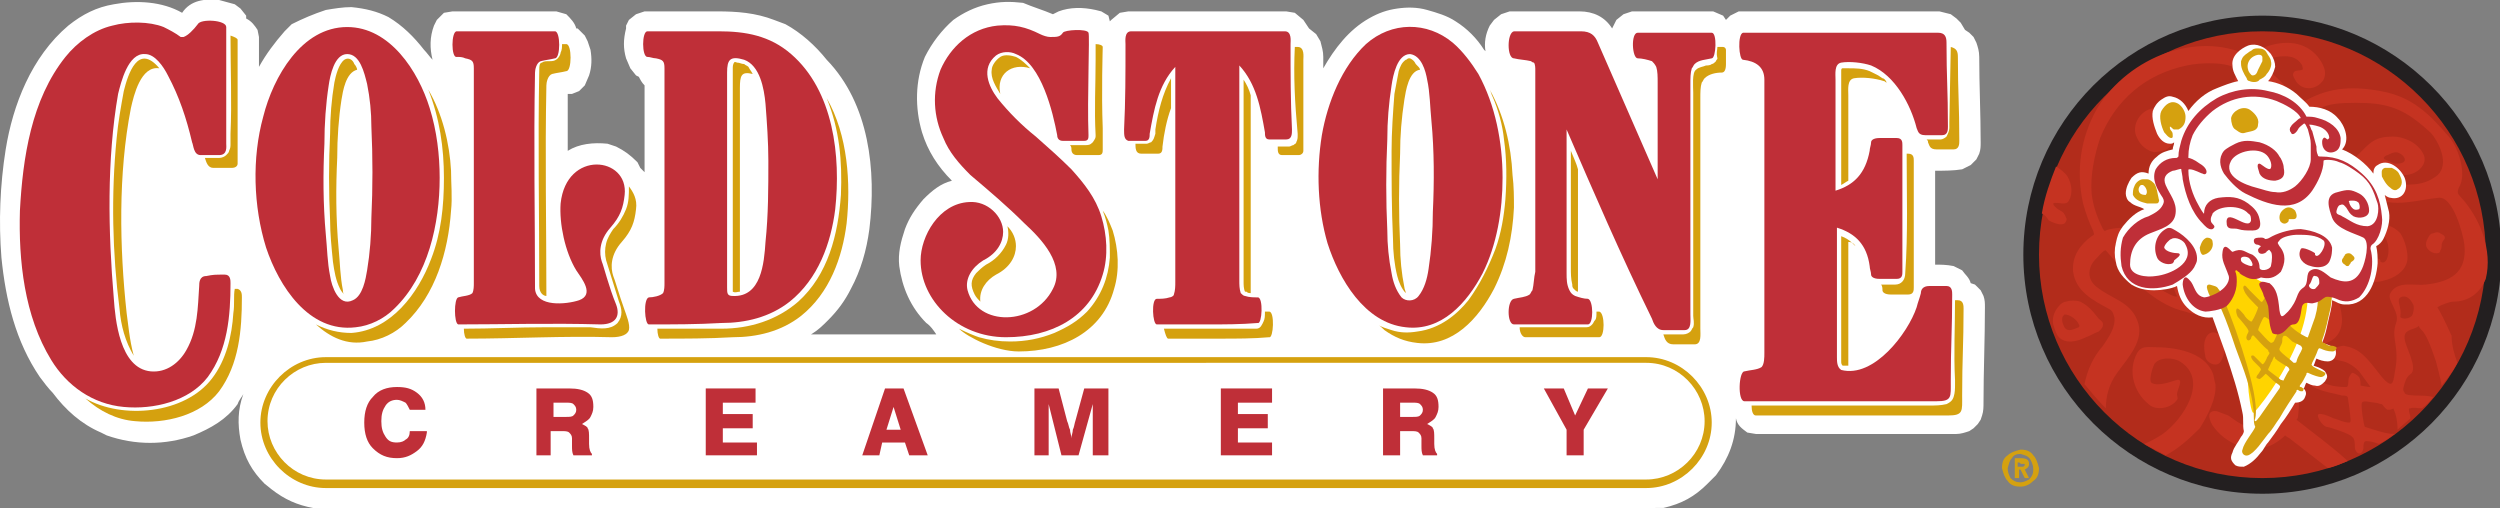 <?xml version="1.0" encoding="utf-8"?>
<!-- Generator: Adobe Illustrator 17.1.0, SVG Export Plug-In . SVG Version: 6.00 Build 0)  -->
<!DOCTYPE svg PUBLIC "-//W3C//DTD SVG 1.1//EN" "http://www.w3.org/Graphics/SVG/1.1/DTD/svg11.dtd">
<svg version="1.1" id="Layer_1" xmlns="http://www.w3.org/2000/svg" xmlns:xlink="http://www.w3.org/1999/xlink" x="0px" y="0px"
	 viewBox="0 0 175.7 35.7" enable-background="new 0 0 175.7 35.7" xml:space="preserve">
<rect x="0" y="0" width="175.7" height="35.7" fill="#808080" stroke="none"/>
<path fill-rule="evenodd" clip-rule="evenodd" fill="#231F20" d="M159,1.1c9.2,0,16.8,7.5,16.8,16.8c0,9.2-7.5,16.8-16.8,16.8
	c-9.2,0-16.8-7.5-16.8-16.8C142.2,8.6,149.7,1.1,159,1.1L159,1.1L159,1.1z"/>
<path fill-rule="evenodd" clip-rule="evenodd" fill="#B22C1B" d="M159,2.2c8.7,0,15.7,7.1,15.7,15.7c0,8.7-7.1,15.7-15.7,15.7
	c-8.7,0-15.7-7.1-15.7-15.7C143.3,9.2,150.3,2.2,159,2.2L159,2.2L159,2.2z"/>
<path fill-rule="evenodd" clip-rule="evenodd" fill="#C53321" d="M172.7,25.5c-0.3,0.6-0.7,1.1-1.1,1.6c-0.1-0.6-0.3-1.3-0.4-1.7
	c-0.4-1.2-0.7-1.9-1-2.2c-0.1-0.1-0.2-0.2-0.2-0.3c0,0,0,0,0,0c-0.3,0.3-1.1,0.2-1,0.9c0,0.5,1,2.1,0.4,2.5c-0.3,0.2-0.4,0.6-0.5,1
	c0,0.1,0,0.2,0.1,0.3c0,0.2,0.7,0.2,1,0.2c0.1,0,0.6,0,1,0.1c-0.2,0.3-0.5,0.6-0.8,0.8c-0.3,0-0.6-0.1-0.8,0c-0.1,0-0.1,0-0.1,0.1
	c0,0.2,0.1,0.4,0.1,0.5c0,0,0,0.1,0,0.1c-0.3,0.3-0.6,0.5-0.9,0.8c0,0,0-0.1,0-0.1c0-0.4-0.1-1-0.3-1.4c0,0,0,0,0,0
	c-0.1,0.1-0.3,0.1-0.4,0.1c-0.2-0.1-0.3-0.3-0.4-0.4c-0.2,0-0.3-0.1-0.5-0.1c-0.2,0-0.8-0.2-0.9,0c-0.1,0.1,0.1,1.5,0.2,1.7
	c0.7,0.2,1.4,0.5,2.1,0.5c-0.4,0.3-0.7,0.5-1.1,0.7c-0.3-0.1-0.6-0.2-0.9-0.2c-0.2,0-0.2,0.3-0.2,0.5c-0.1,0.6-0.6,0.4-0.6-0.1
	c0-0.2,0-0.6-0.2-0.7c-0.1-0.2-1.6-0.7-1.8-0.7c-0.3-0.1-0.6-0.6-0.6-0.8c0-0.3,0.9,0.1,1.1,0.2c0.4,0.1,0.7,0.3,1.1,0.3
	c0.1,0,0.1-0.1,0.1-0.2c0-0.3-0.2-1.6-0.2-1.6c-0.1-0.1-0.2-0.1-0.4-0.1c-0.7-0.2-1.1-0.2-1.8-0.5c-0.3-0.1-0.6-0.4-0.6-0.6
	c0-0.3,0.4-0.1,0.8,0.1c0.7,0.3,1.2,0.4,1.9,0.4c0.2,0,0.1-0.5,0.2-0.7c0,0,0.1-0.2,0.2-0.3c0.1,0,0.3,0.1,0.5,0.3
	c0.1,0.2,0.1,0.4,0.1,0.6c0.1,0,0.4,0.1,0.7,0.1c-0.3-0.4-0.5-0.7-0.8-1.1c-0.3-0.3-0.7-0.6-1.1-0.7c-0.4-0.1-1.4-0.2-0.8-0.8
	c0.2-0.2,0.7-0.3,0.8-0.3c1.2,0.2,1.6,0.8,2.7,2.2c0.7,0.8,0.8,0.5,0.9-0.3c0.4-1.9-0.3-2.4,0.1-3.5c0.3-0.8-0.7-1.6-0.4-2.1
	c0.5-0.9,1.7-0.5,2.5-0.6c1.7-0.2,2.9-0.8,2.7-2.8c-0.1-0.8-0.8-3.4-1.8-3.3c-1.3,0.1-3.4,0.8-4.5-0.1c-0.9-0.7-2.3-1.9-1.1-3
	c0.8-0.8,1.1-1.2,2.4-1.2c0.7,0,1.7,0.4,2.1,1.2c0.4,0.7-0.4,1.5-1.3,1.5c-0.5,0-0.8-0.2-1.3-0.4c-0.2-0.1-0.6-0.2-0.8,0
	c-0.2,0.2-0.1,0.8,0.1,1c0.2,0.2,0.6,0.1,0.9,0.1c1.2-0.1,2.2,0.2,3.3-0.6c1.1-0.8,0.1-2.6-0.4-3.1c-1.2-1.1-2.2-1.8-3.8-2
	c-0.8-0.1-2.1-0.1-2.9,0c-0.8,0.1-1.8,0.6-1.7,0.8c0.5,1,0.7,2.7,0.6,3.8c-0.3,3.7-3.8,4.3-6.8,4.5c-1.1,0.1-2.7-0.4-3.5-0.8
	c-0.9-0.5-1.6-1.3-1.4-2.4c0.1-0.5,0.5-1.1,0.8-1.5c0.6-0.9,1.4-1.3,2.4-1.6c1.3-0.3,2.3-0.2,3,0.2c0.3,0.2,0.8,0.5,1.2,1
	c0.6,0.7,0.8,1.2-0.1,1.9c-0.5,0.4-1.5,0.7-2.1,0.2c-0.2-0.1-1-0.8-0.6-1.1c0.2-0.1,1.5,0.2,1.5-0.3c-0.1-0.6-0.8-0.9-1.3-1
	c-1.4-0.4-3.5,1.4-3.4,2.8c0.1,2.2,3,1.6,4.5,1.3c0.8-0.2,1.5-0.4,2.2-0.7c0.8-0.3,1.3-1.1,1.7-1.9c0.4-1.1,0.4-2.9-0.1-3.9
	c-0.2-0.4-0.5-0.9-1-1.6c-0.3-0.5-0.7-0.9-1.1-1.2c-0.3-0.2-0.7-0.6-0.8-0.4c-0.1,0.2-0.2,0.6-0.3,0.9c0,0.4-0.1,1.1-0.6,0.8
	c-0.2-0.1-0.3-0.3-0.3-0.7c0-0.4,0.1-0.8,0.3-1.2c0.1-0.1,0.2-0.3,0.1-0.3c-0.8-0.6-2.7-0.5-3.6-0.3c-2.9,0.6-5,2.4-6.1,5.1
	c-0.4,1.2-0.7,2.6-0.6,3.9c0.1,0.9,0.4,1.7,0.8,2.5c0.1,0.1,0.1,0.2,0.2,0.1c0.2-0.1,0.7-0.2,1.5-0.2c1.4,0,1.6,0.9,0.9,0.8
	c-0.1,0-1.2,0.1-1.6,0.3c-0.2,0.1-0.2,0.1-0.1,0.2c0.8,1.2,2,2.2,3.1,3c0.3,0.2,1.2,0.7,1.2,0.5c-0.5-0.9-0.3-1.9,0.5-2.5
	c1.2-0.9,2-1.5,3.5-1.3c0.9,0.1,1.6,0.3,2.2,0.9c0.5,0.5,0.8,1.1,0.1,1.7c-0.5,0.4-1.1,0.7-1.5,0.8c-0.5,0.1-1,0.8-1.5,0.2
	c-1.6-1.9,2.6-0.6,2.2-1.9c-0.1-0.4-0.4-0.5-0.7-0.6c-1.2-0.4-3.5,1-3.8,2.2c0,0.1-0.1,0.6,0.4,1c0.3,0.2,1,0.1,0.6,0.6
	c-0.3,0.4-1.1,0.1-1.4,0c-1.9-0.4-3.5-2-4.8-3.4c-0.3-0.3-0.7-0.8-0.8-0.9c-0.1-0.1-0.6,0.5-0.8,0.7c-0.5,0.6-0.5,1.4,0.2,1.9
	c1,0.8,2.3,1,2.8,2.3c0.6,1.4-0.7,2.7-1.4,3.7c-0.6,0.8-0.8,1.7-0.8,2.5c-0.5-0.5-1-1.1-1.5-1.7c0.2-1,0.6-1.9,1.3-2.7
	c0.4-0.6,0.9-1.3,0.8-2c-0.1-0.4-0.2-0.5-0.4-0.6c-1.1-0.6-2.3-1.2-2.5-2.6c-0.1-1.1,0.5-1.9,1.3-2.5c0.2-0.1,0.2-0.1,0.1-0.4
	c-0.3-0.6-0.5-1.2-0.7-1.9c-0.5-2.3-0.2-4.6,1-6.7c1.1-1.8,2.9-3.2,4.9-3.9c1.8-0.6,3.9-0.7,5.7,0.2c0.4-0.2,0.8-0.5,1.2-0.6
	c1.4-0.5,2.8-0.4,3.7,0.7c0.3,0.4,0.7,1,0.4,1.6c-0.5,0.8-1.6,0.8-2,0c-0.1-0.2-0.2-0.3-0.1-0.5c0.1-0.2,0.4-0.1,0.6-0.2
	c0.1,0,0-0.2,0-0.3c-0.4-0.7-1.1-0.7-1.8-0.6c-0.5,0.1-1.3,0.4-1.1,0.6c0.2,0.1,0.5,0.3,0.7,0.5c0.5,0.4,1,0.9,1.3,1.4
	c0.2,0.3,0.4,0.5,0.6,0.8c0.1,0.1,0.2,0,0.3-0.1c1.7-1,3.3-1.2,5.5-0.8c2.3,0.4,3.5,1.7,4.8,3.2c0.7,0.8,1.3,2.7,0.7,3.6
	c-0.1,0.3-0.1,0.4,0.1,0.6c1.4,1.5,2.3,3.8,1.8,5.8c-0.4,1-1.2,1.6-2.3,1.6c-0.2,0-0.8,0.2-1.1,0.4c0.2,0.3,0.5,0.9,1,2
	C172.3,24.3,172.5,24.9,172.7,25.5L172.7,25.5L172.7,25.5z M165,32.4c-0.5,0.2-0.9,0.4-1.4,0.5c-0.9-0.7-1.8-1.4-2.7-2.1
	c0,0-0.2-0.1-0.3-0.2c-0.4,0.4-0.8,0.6-1,0.7c-1.5,0.6-3.2-0.1-4.1-1.4c-0.3-0.5-0.4-1.1,0.3-1c0.3,0.1,0.5,0.2,0.8,0.3
	c0.6,0.4,1.2,1,1.9,0.6c0.2-0.1,0.4-0.3,0.6-0.5c-0.3-0.2-0.8-0.6-0.8-0.6c-0.2-0.2-0.1-0.5,0.2-0.5c0.4-0.1,0.7-0.1,1,0
	c0.1,0,0.2,0.1,0.3,0.1c0.1-0.1,0.1-0.2,0.1-0.3c0.2-0.6,0.4-1.7-0.2-2.2c-0.9-0.8-1.7-1-2.1-2.1c-0.5-1.3,0.9-0.5,1-0.6
	c0.8-1,1.2-0.7,2.3-0.9c0.6,0,1.2,0.3,1.5,0.8c0.3,0.5,1.2-0.4,1.1-0.9c-0.2-0.8-0.6-1.3-1-1.5c-0.2-0.1-0.3-0.1-0.4,0
	c-0.1,0.1,0,0.1-0.1,0.2c-0.1,0.4-0.7,0.8-1,0.4c-0.1-0.1-0.1-0.1,0-0.3c0-0.1,0.1-0.2,0.1-0.2c-0.1,0-0.3,0-0.4,0.1
	c-0.2,0.1-0.6,0.1-0.7-0.3c-0.2-0.3,0.2-0.6,0.6-0.7c0.2-0.1,0.4-0.1,0.5-0.2c0.3-0.1,0.4-0.4,0.6-0.7c0.6-1,1.6-2,2.6-2.5
	c1.3-0.6,3.3-1.2,4.4,0c0.2,0.3,0.5,1,0.5,1.7c0,1-1.1,1.5-1.6,1.6c-0.9,0.3-1.9,0-2.1-1.1c-0.1-0.4,1.5-0.5,1.7-0.4
	c0.1,0,0.1,0.2,0.1,0.2c0.7,0.4,0.8-1.8,0-1.9c-1.2-0.1-2.2,0.5-3.2,1.1c-0.3,0.2-1.3,1.1-1.5,1.7c-0.1,0.5,0,0.4,0.3,0.5
	c1.2,0.5,1.6,1.4,1.7,2.6c0,1.1-0.6,1.6-1.4,1.8c-0.4,0.6-1.2,0.8-1.4,0.9c-0.3,0.1-0.7,0.1-1,0c-0.1,0-0.1,0-0.2-0.1
	c-0.1,0-0.2-0.1-0.3-0.1c0,0-0.1,0-0.1,0c-0.1,0-0.1,0.1,0,0.2c0.3,0.3,0.6,0.6,0.8,1c0.7,1.2,0.6,2.4,0.5,3.2
	c0,0.1-0.1,0.2-0.1,0.2C162.4,30.3,163.8,31.3,165,32.4L165,32.4L165,32.4z M152.2,32c-0.5-0.3-1-0.5-1.5-0.8c0.5-0.2,1-0.5,1.3-0.7
	c1.4-1,3.3-3.8,1.2-5.1c-0.5-0.3-1.5-0.3-1.8,0.2c-0.1,0.2-0.4,1.1-0.2,1.3c0.5,0.3,1.4-0.1,1.8-0.2c0.5-0.1,0,0.7,0,1
	c0,0.2,0.1,0.3,0,0.4c-0.4,0.6-1.5,0.8-2,0.3c-1-0.8-1.5-2.3-0.8-3.6c0.3-0.5,0.7-0.4,1.2-0.4c1.4,0,3.5,0.3,4.1,1.8
	c0.1,0.2,0.1,0.5,0.2,0.8c0.1,1-0.6,2.3-1.1,3.1C153.8,30.9,153,31.6,152.2,32L152.2,32L152.2,32z M143.5,15c0.2-1.2,0.6-2.3,1-3.3
	c0.3,0.2,0.6,0.4,0.8,0.7c0.3,0.5,0.4,1.2,0.1,1.7c-0.1,0.2-0.3,0.2-0.4,0.2c-0.2,0-0.6-0.1-0.7,0c0,0,0,0.1,0.1,0.2
	c0.1,0.1,0.2,0.2,0.4,0.3c0.2,0.1,0.3,0.2,0.4,0.5c0.1,0.1,0,0.3-0.1,0.4c-0.3,0.2-0.9-0.1-1.1-0.2C143.8,15.2,143.7,15.1,143.5,15
	L143.5,15L143.5,15z M146.6,23.7c-0.6,0.3-1.4,0.5-1.9,0c-0.2-0.2-0.3-0.6-0.4-0.9c-0.1-0.5,0.1-1,0.5-1.4c0.1-0.1,0.3-0.2,0.4-0.2
	c0.3-0.1,0.7-0.1,1,0c0.6,0.3,0.9,0.7,1.3,1.2c0.1,0.1,0.3,0.2,0.3,0.4c0,0.2-0.1,0.3-0.3,0.5C147.2,23.4,146.9,23.6,146.6,23.7
	L146.6,23.7L146.6,23.7z M146.1,23c-0.5,0.2-0.9,0.4-1.1-0.2c-0.1-0.2-0.1-0.5,0-0.6c0,0,0.1-0.1,0.1-0.1c0.4,0,0.9,0.4,1,0.7
	C146.2,22.9,146.1,23,146.1,23L146.1,23L146.1,23z M155,25.1c-0.1-0.5-0.2-1.2,0.2-1.6c0.2-0.2,0.6-0.2,0.8,0.1
	c0.5,0.5,0.4,1.4,0,1.9C155.7,25.8,155.1,25.5,155,25.1L155,25.1L155,25.1z M171.2,17.8c-0.3,0-0.7-0.3-0.7-0.6c0-0.1,0-0.2,0.1-0.4
	c0.1-0.2,0.2-0.4,0.4-0.4c0.2-0.1,0.4-0.1,0.5,0c0.2,0.1,0.4,0.2,0.3,0.4c-0.1,0.1-0.2,0.3-0.2,0.4c0,0.1,0,0.3-0.1,0.4
	C171.5,17.8,171.3,17.8,171.2,17.8L171.2,17.8L171.2,17.8z M152.7,10.1c0.4-0.5,1-0.9,0.7-1.6c-0.3-0.7-1.2-0.9-1.9-0.9
	c-1,0-1.8,1.2-1.3,2.1c0.2,0.5,0.7,0.9,1.2,1C152.1,10.6,152.3,10.6,152.7,10.1L152.7,10.1L152.7,10.1z M162.6,17
	c0-0.2-0.1-0.3-0.1-0.4c0.1-0.1,0.3-0.2,0.5-0.3c0.3-0.2,0.3-0.7-0.4-0.9c-0.7-0.2-1.1,0.2-1.3,0.7c-0.2,0.7,0.4,1.2,0.6,1.2
	C162.1,17.3,162.5,17.4,162.6,17L162.6,17L162.6,17z M168.3,11.5c-0.2-0.1-0.5-0.2-0.7-0.3c-0.2-0.1,0.1-0.3,0.2-0.3
	c0.2-0.1,0.4-0.2,0.6-0.2c0.2,0,0.7,0.3,0.6,0.6C168.9,11.5,168.6,11.5,168.3,11.5L168.3,11.5L168.3,11.5z M168.7,22.2
	c0.1-0.6-0.3-1.1,0-1.3c0.4-0.2,0.7,0.1,0.9,0.5c0.1,0.2,0,0.7-0.1,0.8C169.2,22.5,168.6,22.4,168.7,22.2L168.7,22.2L168.7,22.2z
	 M161.4,23.8c-0.2,0.1-1.2,0.3-1.4,0.1c-0.4-0.3,0.2-0.7,0.5-0.8C160.8,23,161.8,23.5,161.4,23.8L161.4,23.8L161.4,23.8z"/>
<path fill-rule="evenodd" clip-rule="evenodd" fill="#FFFFFF" d="M163.4,26.1c0.2,0.3,0.2,0.4,0,0.7c-0.2,0.2-0.4,0.4-0.7,0.3
	c-0.2,0-0.4-0.1-0.6-0.2c-0.1,0.1-0.1,0.3-0.2,0.4c0.2,0.2,0.2,0.4,0.1,0.6c-0.1,0.3-0.4,0.4-0.7,0.4c-0.3,0.5-0.6,1-1,1.5
	c-0.3,0.5-0.6,0.9-0.9,1.3c-0.2,0.2-0.3,0.5-0.5,0.7c-0.3,0.4-0.7,0.8-1.2,1c-0.3,0-0.4,0-0.6-0.1c-0.3-0.3-0.4-0.5-0.2-0.9
	c0.1-0.4,0.4-0.7,0.6-1.1c0.1-0.1,0.2-0.3,0.2-0.4c-0.1-0.4,0-0.9-0.1-1.3c-0.3-1.5-0.7-2.7-1.2-4.2c-0.3-0.8-0.6-1.7-0.9-2.5
	c-0.7,0.1-1.3-0.2-1.8-0.7c-0.4-0.4-0.6-0.9-0.7-1.5c-0.4,0.2-1.1,0.3-1.6,0.3c-0.6,0-1.1-0.1-1.6-0.4c-0.5-0.4-1-0.9-1.1-1.6
	c-0.1-0.4-0.1-0.9,0-1.3c0.1-0.5,0.2-0.8,0.5-1.2c0.4-0.5,0.9-1,1.5-1.2c-0.3-0.2-0.7-0.2-1-0.5c-0.2-0.1-0.3-0.4-0.3-0.6
	c0-0.4,0.2-0.8,0.4-1.1c0.4-0.4,0.7-0.5,1.2-0.3c0-0.5,0.2-0.9,0.6-1.2c0.3-0.3,0.7-0.4,1.1-0.5c0-0.2,0.1-0.3,0.1-0.5
	c-0.1,0.1-0.2,0.1-0.3,0.1c-0.4,0-0.7-0.3-0.9-0.7c-0.2-0.5-0.4-1.1-0.3-1.6c0.1-0.3,0.3-0.6,0.6-0.8c0.3-0.2,0.5-0.3,0.8-0.2
	c0.5,0.1,0.9,0.5,1.1,1c0.5-0.7,1.2-1.3,2-1.6c0.5-0.2,1-0.4,1.5-0.5c-0.2-0.4-0.4-0.7-0.4-1.1c-0.1-0.7,0.6-1.2,1.1-1.4
	c0.6-0.2,1.2,0.1,1.6,0.6c0.2,0.3,0.3,0.6,0.3,0.9c-0.1,0.4-0.3,0.8-0.5,1c0.7,0.1,1.4,0.4,2,0.9c0.3,0.3,0.7,0.6,0.9,0.9
	c0.7,0,1.5,0.2,2,0.8c0.5,0.5,0.9,1.6,0.3,2.2c0.8,0.3,1.7,1,2.2,1.7c0-0.3,0.1-0.5,0.3-0.6c0.7-0.5,1.6,0.2,1.9,0.9
	c0.3,0.8-0.1,1.6-1,1.4c-0.1,0-0.3-0.1-0.4-0.2c0.1,0.4,0.2,0.8,0.3,1.2c0.1,0.6-0.1,1.3-0.4,1.9c-0.1,0.2-0.3,0.4-0.5,0.5
	c0.1,0.4,0.1,0.8,0.1,1.2c-0.1,1.3-0.7,3-2.3,2.9c-0.4,0-0.6-0.2-0.9-0.3c0,0.5-0.2,1.1-0.3,1.6c-0.1,0.5-0.2,0.9-0.4,1.4
	c0.3,0.1,0.7,0.2,0.9,0.4c0.1,0.2,0.1,0.4,0,0.6c-0.1,0.2-0.3,0.3-0.5,0.3c-0.3,0-0.6-0.1-0.8-0.2c-0.1,0.2-0.1,0.3-0.2,0.5
	C162.9,25.8,163.2,25.9,163.4,26.1L163.4,26.1L163.4,26.1z"/>
<path fill-rule="evenodd" clip-rule="evenodd" fill="#FFD400" d="M162.2,20.6c0,2.3-1.1,4.5-2.3,6.4c-0.3,0.5-1.1,1.6-1.5,2
	c-0.2,0.2-0.4-1.6-0.4-1.9c-0.1-1.5-0.8-3.4-1.4-4.7c-0.3-0.6-0.6-0.9-0.5-1.4c0-0.2,0.3-0.5,0.4-0.8c0.2-0.4,0.4-0.9,0.3-1.5
	c0-0.4,1.1,0.3,1.2,0.4c0.3,0.3,0.6,0.6,1.2,0.8C160.1,22.9,159.9,23.5,162.2,20.6L162.2,20.6L162.2,20.6z"/>
<path fill-rule="evenodd" clip-rule="evenodd" fill="#D5A10F" d="M155.9,20.3c0.1,0.1,0.2,0.3,0.2,0.4c0,0.2-0.5,0.2-0.7,0.2
	c-0.1,0-0.3-0.6-0.3-0.7c0-0.2,0.1-0.2,0.2-0.2C155.6,20.1,155.8,20.1,155.9,20.3L155.9,20.3L155.9,20.3z M160.3,26.7
	c-0.1-0.1-0.8-0.6-0.9-0.7c0-0.1,0.2-0.4,0.2-0.5c0.1-0.1,0.1-0.2,0.2-0.4c0-0.1,0.1,0,0.1,0.1c0.2,0.2,0.6,0.4,0.9,0.6
	c0,0,0.1,0.1,0.1,0.2c-0.1,0.1-0.3,0.5-0.4,0.7C160.5,26.8,160.4,26.7,160.3,26.7L160.3,26.7L160.3,26.7z M159.6,24.1
	c-0.3-0.2-0.6-0.6-0.9-0.9c0-0.1,0.3-0.8,0.4-0.9c0.1-0.1,0.4,0.2,0.4,0.2c0.2,0.1,0.4,0.3,0.5,0.5c0,0,0.1,0.1,0.1,0.2
	c0,0.2-0.2,0.6-0.3,0.8C159.7,24.1,159.6,24.1,159.6,24.1L159.6,24.1L159.6,24.1z M160.2,24.6c0,0,0-0.1,0-0.1
	c0.1-0.3,0.2-0.3,0.2-0.6c0-0.1,0-0.2,0.1-0.3c0,0,0,0,0.1,0c0.1,0,0.3,0.2,0.5,0.4c0.2,0.1,0.4,0.2,0.6,0.3c0,0,0.1,0.1,0.1,0.2
	c-0.1,0.3-0.3,0.5-0.4,0.9c0,0.1-0.1,0.1-0.2,0.1C160.9,25.2,160.4,24.9,160.2,24.6L160.2,24.6L160.2,24.6z M156.3,21.1
	c0.5,1.1,1.2,3.1,1.6,4.5c0.3,1,0.8,2.9,0.6,3.8c0,0-0.1,0.2,0,0.2c0.1,0,0.2-0.2,0.3-0.3c0.5-0.7,0.9-1.3,1.4-2
	c0.1-0.2,0-0.2-0.1-0.3c-0.2-0.1-0.5-0.4-0.6-0.5c-0.1-0.1-0.3-0.3-0.3-0.2c-0.3,0.3-0.4,0.4-0.5,0.3c-0.2,0-0.1-0.2,0-0.3
	c0.1-0.1,0.1-0.2,0.2-0.3c0,0,0-0.1-0.1-0.2c-0.1-0.1-0.2-0.2-0.4-0.4c-0.2-0.2-0.3-0.5,0-0.4c0,0,0.1,0.1,0.2,0.2
	c0.2,0.2,0.2,0.2,0.4,0.4c0.1,0,0.2-0.2,0.3-0.4c0-0.1,0.2-0.3,0.2-0.4c0,0-0.1-0.1-0.1-0.2c-0.4-0.3-0.7-0.7-1-1
	c-0.1-0.1-0.2,0.1-0.2,0.2c-0.2,0.3-0.4,0-0.3-0.2c0-0.1,0.2-0.3,0.1-0.4c0-0.1-0.6-0.8-0.7-0.9c-0.1-0.1-0.2-0.5-0.1-0.6
	c0.1-0.1,0.4,0.3,0.5,0.4c0.1,0.2,0.3,0.4,0.5,0.5c0,0,0.1,0,0.1-0.1c0.1-0.1,0.4-0.8,0.4-0.9c-0.1-0.1-0.1-0.1-0.2-0.2
	c-0.3-0.3-0.5-0.5-0.7-0.8c-0.1-0.2-0.2-0.4-0.1-0.5c0.1-0.1,0.2,0.1,0.4,0.3c0.3,0.3,0.5,0.5,0.8,0.8c0.1,0.1,0.2-0.2,0.3-0.3
	c0,0,0.1-0.1,0.2-0.1c0.1,0,0.1,0.1,0.1,0.3c0,0.1-0.1,0.2-0.1,0.4c0.1,0.1,0.7,0.6,0.9,0.9c0.1,0.1,0.1-0.1,0.2-0.1
	c0.1-0.3,0.6-0.3,0.5,0c0,0.2-0.1,0.3-0.1,0.5c0,0.1,0.3,0.3,0.4,0.4c0.1,0.1,0.9,0.6,0.9,0.5c0.1-0.3,0.4-1.1,0.5-1.4
	c0.2-0.7,0.2-1.1,0.2-1.4c0-0.2-0.1-0.4,0-0.5c0.1-0.3,0.5-0.3,0.7-0.4c0.3,0,0.4,0.1,0.2,1.6c-0.2,0.8-0.3,1.5-0.6,2.3
	c0,0,0,0.1,0,0.1c0,0.1,0.2,0.1,0.3,0.2c0.1,0.1,0.3,0.1,0.4,0.1c0.1,0,0.4,0.1,0.3,0.2c-0.1,0.2-0.2,0.2-0.3,0.2
	c-0.3,0-0.6-0.1-0.8-0.2c-0.1,0-0.1-0.1-0.2,0.1c-0.1,0.3-0.3,0.7-0.4,0.9c0,0.1-0.1,0.1,0,0.2c0.2,0.2,0.8,0.4,0.9,0.5
	c0.1,0.1-0.1,0.3-0.3,0.3c-0.1,0-0.5-0.1-0.9-0.3c-0.1,0-0.1,0-0.1,0.1c-0.1,0.2-0.3,0.6-0.4,0.7c-0.1,0.1-0.1,0.2,0,0.2
	c0.1,0,0.1,0.1,0.2,0.1c0,0,0,0.2-0.1,0.2c-0.1,0-0.2,0-0.3-0.1c-0.1,0-0.1,0-0.1,0.1c-0.4,0.6-0.8,1.2-1.2,1.9
	c-0.3,0.4-0.5,0.8-0.8,1.1c-0.4,0.5-0.9,1.3-1.4,1.5c-0.3,0.1-0.5-0.2-0.4-0.4c0.1-0.5,0.8-1.3,0.9-1.6c-0.1-0.2-0.1-0.4-0.1-0.6
	c0-1.8-0.8-3.6-1.3-5c-0.3-0.9-0.6-1.8-1-2.7c0-0.1-0.2-0.6-0.3-0.6L156.3,21.1L156.3,21.1L156.3,21.1z"/>
<path fill-rule="evenodd" clip-rule="evenodd" fill="#D5A10F" d="M157.9,9.3c0.4-0.1,0.8-0.1,0.8-0.6c0.1-0.4-0.3-0.8-0.6-1
	c-0.5-0.3-1.2,0.1-1.3,0.6c0,0.3,0.1,0.7,0.3,0.8C157.5,9.4,157.6,9.4,157.9,9.3L157.9,9.3L157.9,9.3z M152.6,9.7
	c-0.2,0-0.4-0.3-0.5-0.4c-0.2-0.4-0.4-1.1-0.2-1.5c0.3-0.5,0.7-0.8,1.2-0.5c0.3,0.2,0.5,0.6,0.5,0.9c0,0.4-0.1,0.7-0.5,0.9
	c-0.1,0-0.2,0-0.3,0c-0.1,0-0.2-0.2-0.3-0.2c0,0,0,0.1,0,0.1c0,0.1,0.1,0.2,0.1,0.2c0.1,0.1,0.1,0.2,0.1,0.4
	C152.7,9.7,152.6,9.7,152.6,9.7L152.6,9.7L152.6,9.7z M154.6,17.4c0.1-0.3,0.2-0.6,0.5-0.7c0.2,0,0.4,0.1,0.4,0.3
	c0.1,0.4-0.2,0.8-0.6,0.9C154.7,18,154.6,17.6,154.6,17.4L154.6,17.4L154.6,17.4z M160.8,15.6c0.1-0.1,0-0.2,0.1-0.2
	c0.1,0,0.2,0,0.3,0c0.2,0,0.3-0.2,0.1-0.6c-0.3-0.3-0.6-0.3-0.9,0c-0.3,0.3-0.2,0.7-0.1,0.8C160.4,15.7,160.6,15.8,160.8,15.6
	L160.8,15.6L160.8,15.6z M150.9,14.3c-0.4-0.1-0.8-0.2-1-0.6c0-0.2,0-0.4,0.1-0.6c0.1-0.3,0.4-0.5,0.6-0.5c0.1,0,0.2,0,0.3,0
	c0.2,0,0.4,0.2,0.5,0.3c0.2,0.3,0.2,0.6,0.3,1c0,0.1,0.1,0.2,0,0.3c0,0.1-0.1,0.1-0.3,0.1C151.3,14.3,151.1,14.3,150.9,14.3
	L150.9,14.3L150.9,14.3z M150.8,13.7c-0.3,0-0.5-0.1-0.5-0.4c0-0.1,0.1-0.3,0.2-0.3c0,0,0.1,0,0.1,0C150.8,13.1,151,13.5,150.8,13.7
	C150.9,13.7,150.9,13.7,150.8,13.7L150.8,13.7L150.8,13.7z M158.1,5.7c-0.1,0-0.2-0.1-0.2-0.2c-0.2-0.3-0.4-0.7-0.4-1
	c0-0.1,0-0.1,0-0.2c0.1-0.3,0.2-0.4,0.5-0.6c0.1-0.1,0.2-0.1,0.3-0.2c0.1-0.1,0.3-0.1,0.4-0.1c0.3,0,0.5,0.1,0.6,0.3
	c0.1,0.2,0.3,0.4,0.3,0.6c0.1,0.3-0.1,0.7-0.3,0.9c-0.1,0.2-0.3,0.3-0.5,0.4C158.7,5.8,158.3,5.8,158.1,5.7L158.1,5.7L158.1,5.7z
	 M158.3,5.3c-0.1,0-0.3-0.3-0.3-0.4c-0.1-0.3,0-0.6,0.2-0.8c0.2-0.2,0.7-0.4,0.8-0.1c0,0.1,0,0.2,0,0.3c-0.1,0.2-0.2,0.4-0.3,0.6
	C158.6,5.2,158.5,5.3,158.3,5.3L158.3,5.3L158.3,5.3z M164.8,18.6c-0.2-0.1-0.3-0.3-0.1-0.5c0-0.1,0.1-0.1,0.1-0.2
	c0.1-0.1,0.2-0.1,0.3-0.1c0.1,0,0.2,0.1,0.3,0.2c0.1,0.1,0.1,0.2,0,0.3c-0.1,0.1-0.2,0.1-0.2,0.2c-0.1,0.1-0.1,0.2-0.2,0.2
	C164.9,18.7,164.9,18.7,164.8,18.6L164.8,18.6L164.8,18.6z M168,13.2c-0.3-0.2-0.5-0.6-0.6-0.8c0-0.2-0.1-0.5,0.2-0.6
	c0.1,0,0.3,0,0.5,0c0.2,0.1,0.4,0.2,0.5,0.4c0.1,0.2,0.2,0.4,0.2,0.6c0,0.2-0.1,0.4-0.3,0.5C168.4,13.4,168.2,13.4,168,13.2
	L168,13.2L168,13.2z"/>
<path fill-rule="evenodd" clip-rule="evenodd" fill="#BF2F38" d="M159,19.8c0.2,0,0.4,0.1,0.5,0.1c0.5,0.4,0.6,0.9,0.7,1.9
	c0.1,0.6,0.2,0.5,0.6,0.1c0.8-0.9,0.5-1.3,1.1-1.7c0.4-0.3,0.1-1,0.5-1.2c0.5-0.3,1,0.2,1.4,0.5c0.9,0.4,1.7,0.5,2.2-0.6
	c0.2-0.4,0.6-1.9,0.1-2.2c-0.6-0.3-1.9-0.6-2.2-1.4c-0.2-0.6-0.6-1.6,0.4-1.8c0.7-0.2,0.9-0.2,1.5,0.1c0.4,0.2,0.7,0.7,0.7,1.2
	c0,0.5-0.7,0.6-1.1,0.4c-0.3-0.2-0.3-0.3-0.5-0.6c-0.1-0.1-0.2-0.3-0.4-0.2c-0.2,0-0.3,0.4-0.3,0.5c0,0.2,0.3,0.2,0.4,0.3
	c0.6,0.3,1,0.7,1.8,0.7c0.8-0.1,0.8-1.3,0.7-1.6c-0.3-0.9-0.5-1.5-1.3-2.1c-0.4-0.3-1-0.7-1.4-0.8c-0.4-0.2-1.1-0.2-1.1-0.1
	c0,0.7-0.4,1.5-0.8,2.1c-1.2,1.7-3.1,1-4.7,0.2c-0.6-0.3-1.2-1-1.5-1.4c-0.3-0.5-0.4-1.1,0-1.6c0.2-0.2,0.6-0.4,0.8-0.5
	c0.6-0.3,1.1-0.2,1.7-0.1c0.7,0.2,1.2,0.6,1.4,1c0.1,0.1,0.3,0.5,0.3,0.8c0.1,0.5,0,0.8-0.6,0.9c-0.4,0-0.9-0.1-1.1-0.5
	c0-0.1-0.3-0.7,0-0.7c0.1,0,0.7,0.6,0.8,0.3c0.1-0.3-0.1-0.7-0.3-0.9c-0.6-0.6-2.1-0.3-2.5,0.4c-0.6,1.1,1,1.7,1.8,1.9
	c0.4,0.1,0.9,0.3,1.3,0.3c0.5,0.1,1-0.1,1.4-0.4c0.5-0.4,1.1-1.3,1.1-1.9c0-0.3,0-0.6,0-1.1c0-0.3-0.1-0.6-0.2-1
	c-0.1-0.2-0.2-0.5-0.3-0.4c-0.1,0.1-0.3,0.2-0.4,0.4c-0.1,0.2-0.4,0.5-0.5,0.2c-0.1-0.1-0.1-0.3,0-0.4c0.1-0.2,0.3-0.3,0.5-0.5
	c0.1-0.1,0.2-0.1,0.2-0.1c-0.2-0.5-1.2-1-1.7-1.2c-1.6-0.6-3.2-0.3-4.5,0.7c-0.6,0.5-1.1,1.1-1.4,1.7c-0.2,0.5-0.3,1-0.3,1.5
	c0,0.1,0,0.1,0,0.1c0.1,0,0.4,0.1,0.8,0.4c0.7,0.4,0.5,0.9,0.2,0.7c-0.1,0-0.6-0.3-0.9-0.3c-0.1,0-0.1,0-0.1,0.1
	c0,0.8,0.3,1.7,0.7,2.4c0.1,0.2,0.4,0.7,0.4,0.6c0-0.6,0.4-1,1-1.1c0.8-0.1,1.4-0.1,2.1,0.4c0.4,0.3,0.7,0.6,0.8,1.1
	c0.1,0.4,0.1,0.8-0.5,0.8c-0.4,0-0.7,0-1-0.1c-0.3-0.1-0.7,0.1-0.8-0.3c-0.2-1.4,1.5,0.5,1.7-0.3c0-0.2,0-0.4-0.2-0.5
	c-0.5-0.6-2-0.6-2.5,0c0,0.1-0.2,0.3-0.1,0.6c0.1,0.2,0.4,0.3,0.1,0.5c-0.3,0.1-0.6-0.3-0.7-0.4c-0.8-0.8-1.2-2-1.4-3.1
	c0-0.2-0.1-0.6-0.1-0.7c0-0.1-0.4,0.1-0.6,0.1c-0.5,0.2-0.7,0.5-0.5,1c0.3,0.7,0.8,1.2,0.7,2c-0.1,0.9-1.1,1.1-1.8,1.4
	c-1,0.4-1.4,1.2-1.4,2.2c0,0.8,1.2,0.9,1.8,0.8c1-0.1,2.8-0.9,2.1-2.2c-0.1-0.3-0.7-0.6-1-0.4c-0.1,0-0.5,0.4-0.5,0.6
	c0.1,0.3,0.7,0.4,1,0.4c0.3,0.1-0.2,0.4-0.3,0.5c0,0.1-0.1,0.2-0.1,0.2c-0.4,0.2-1-0.1-1.1-0.4c-0.3-0.7-0.1-1.6,0.6-2
	c0.3-0.2,0.5,0,0.7,0.1c0.7,0.4,1.6,1.2,1.5,2.1c0,0.1-0.1,0.3-0.2,0.5c-0.3,0.5-1,0.9-1.5,1.2c-1.4,0.5-3.2,0.4-3.6-1.3
	c-0.1-0.7-0.1-1.3,0.1-2c0.4-0.7,1.1-1.3,1.8-1.5c0.4-0.2,0.8-0.4,1-0.8c0.1-0.2,0.1-0.3,0-0.5c-0.4-0.6-0.8-1.3-0.5-2
	c0.3-0.5,0.8-0.8,1.4-0.8c0.1,0,0.1,0,0.2-0.1c0-0.4,0.1-0.7,0.2-1.1c0.4-1.3,1.3-2.3,2.5-3c1.1-0.6,2.4-0.8,3.6-0.5
	c1.1,0.2,2.2,0.8,2.7,1.8c0.3,0,0.5,0,0.8,0.1c0.8,0.2,1.5,0.7,1.6,1.4c0,0.3,0,0.7-0.3,0.9c-0.5,0.3-1,0-1-0.6c0-0.1,0-0.2,0.1-0.3
	c0.1-0.1,0.2,0.1,0.3,0.1c0,0,0.1-0.1,0.1-0.1c0-0.4-0.4-0.7-0.7-0.8c-0.3-0.1-0.8-0.2-0.7-0.1c0.1,0.1,0.1,0.3,0.2,0.4
	c0.1,0.4,0.2,0.7,0.3,1.1c0,0.2,0,0.4,0.1,0.6c0,0.1,0.1,0.1,0.2,0.1c1.2,0,2,0.4,2.9,1.2c1,0.9,1.3,1.9,1.4,3
	c0.1,0.6-0.2,1.7-0.7,2c-0.1,0.1-0.1,0.2-0.1,0.3c0.3,1.1,0,2.6-0.8,3.4c-0.5,0.3-1,0.4-1.6,0.1c-0.2-0.1-0.7-0.2-0.8-0.1
	c-0.2,0.1-0.3,0.3-0.8,0.4c-0.2,0.1-0.6-0.2-0.8,0.2c-0.1,0.3-0.1,1.3-0.6,1.3c-0.4,0-0.5,0.6-1.1,0.7c-0.1,0-0.3,0-0.4-0.1
	c-0.3-0.7-0.2-1.3-0.3-1.9c-0.1-0.3-0.2-0.5-0.3-0.7C159,20.3,158.5,19.9,159,19.8L159,19.8L159,19.8z M158.9,19.5
	c-0.4,0.2-0.8,0.1-1,0c-0.2-0.1-0.4-0.2-0.5-0.3c0,0,0-0.1-0.1-0.1c0,0-0.1-0.1-0.1-0.1c0,0,0,0,0,0c-0.1,0-0.1,0-0.1,0.1
	c0.1,0.2,0.1,0.5,0.1,0.7c0,0.8-0.4,1.4-0.7,1.7c-0.4,0.3-1.3,0.4-1.5,0.4c-0.9-0.1-1.5-1-1.6-1.9c0-0.3,0.1-0.7,0.4-0.4
	c0.1,0.1,0.2,0.2,0.3,0.4c0.2,0.4,0.3,0.8,0.8,0.9c0.3,0,1-0.3,1.2-0.5c0.3-0.2,0.7-0.7,0.5-1.1c-0.2-0.6-0.5-1-0.4-1.6
	c0.1-0.8,0.6,0,0.7,0c0.7-0.3,0.8,0,1.4,0.2c0.3,0.2,0.5,0.5,0.5,0.9c0,0.3,0.7,0.2,0.8-0.1c0.1-0.4,0.1-0.9,0-1
	c-0.1-0.1-0.1-0.2-0.2-0.1c-0.1,0.1-0.1,0-0.1,0.1c-0.2,0.2-0.6,0.2-0.6-0.1c0-0.1,0-0.1,0.1-0.2c0,0,0.1-0.1,0.1-0.1
	c0,0-0.2-0.1-0.2-0.1c-0.2,0-0.3-0.1-0.3-0.3c0-0.2,0.3-0.2,0.5-0.2c0.1,0,0.2,0,0.3,0.1c0.2,0,0.3-0.1,0.5-0.2
	c0.6-0.3,1.4-0.5,2-0.5c0.8,0.1,2,0.4,2.2,1.3c0,0.2,0,0.6-0.2,1c-0.3,0.5-1,0.4-1.3,0.3c-0.5-0.1-1-0.6-0.7-1.2
	c0.1-0.2,0.9,0.2,1,0.3c0,0,0,0.1,0,0.1c0.2,0.4,0.9-0.7,0.6-1c-0.5-0.4-1.2-0.4-1.9-0.4c-0.2,0-1,0.1-1.2,0.4
	c-0.2,0.2-0.1,0.2,0,0.4c0.5,0.6,0.4,1.2,0.1,1.8C159.8,19.6,159.4,19.6,158.9,19.5L158.9,19.5L158.9,19.5z M165.3,14.6
	c-0.1-0.1-0.2-0.3-0.2-0.4c-0.1-0.1,0.1-0.1,0.2-0.1c0.1,0,0.3,0,0.4,0.1c0.1,0,0.2,0.4,0.1,0.5C165.5,14.8,165.4,14.7,165.3,14.6
	L165.3,14.6L165.3,14.6z M162.3,20c0.2-0.2,0.2-0.7,0.4-0.6c0.3,0,0.3,0.3,0.3,0.5c0,0.1-0.2,0.3-0.3,0.4
	C162.4,20.4,162.2,20.1,162.3,20L162.3,20L162.3,20z M158.2,18.7c-0.1,0-0.7-0.2-0.7-0.4c-0.1-0.3,0.3-0.3,0.5-0.2
	C158.1,18.1,158.5,18.7,158.2,18.7L158.2,18.7L158.2,18.7z"/>
<path fill-rule="evenodd" clip-rule="evenodd" fill="#FFFFFF" d="M115.7,35.7l-93.1,0L22,35.7c-1.1-0.2-2-0.6-2.9-1.3L18.6,34
	c-0.9-0.9-1.4-1.8-1.7-3.1c-0.2-1.1-0.2-2.1,0.2-3.2c-0.1,0.2-0.3,0.4-0.4,0.7c-0.8,1.1-1.9,1.7-3.1,2.2c-2,0.7-4.1,0.7-6.1,0
	l-0.4-0.2c-1.4-0.6-2.5-1.6-3.4-2.8c-0.3-0.3-0.6-0.7-0.9-1.1c-1.7-2.5-2.4-5.4-2.7-8.4c-0.2-2.5-0.1-5.1,0.3-7.6
	C0.9,7.4,2.2,4,4.8,1.8c1-0.8,2-1.3,3.2-1.5c1.6-0.3,3.4-0.2,4.8,0.6C13.4,0,14.4-0.1,15.4,0c0.4,0.1,0.7,0.2,1.1,0.3l0.4,0.3
	l0.4,0.5l0,0.2c0.4,0.2,0.6,0.5,0.8,0.8l0.1,0.5c0,0.7,0,1.4,0,2.1c0.5-0.9,1.1-1.7,1.8-2.5l0.5-0.5C21.3,1.3,22,1,22.9,0.7
	c0.6-0.1,1.2-0.2,1.8-0.2c1,0.1,1.8,0.3,2.6,0.7c1,0.6,1.8,1.4,2.5,2.3C30,3.7,30.2,4,30.4,4.2c-0.2-0.8-0.2-1.6,0.1-2.4l0.2-0.4
	l0.5-0.5l0.6-0.1c2.4,0,4.9,0,7.3,0L39.8,1c0.3,0.3,0.6,0.6,0.7,1l0.1,0l0.5,0.5l0.2,0.4l0.2,0.6c0.1,0.6,0.1,1.2-0.1,1.8l-0.3,0.7
	l-0.4,0.4l-0.5,0.2l-0.3,0c0,1.3,0,2.7,0,4c0.8-0.5,1.8-0.6,2.8-0.5l0.6,0.2c0.6,0.3,1,0.6,1.5,1.1l0.2,0.4c0.1,0.1,0.2,0.2,0.3,0.3
	c0-2,0-4.1,0-6.1c-0.2-0.2-0.3-0.4-0.4-0.6l-0.2-0.1l-0.4-0.5l-0.3-0.7c-0.2-0.7-0.2-1.3,0-2.1L44,1.8l0.2-0.4L44.7,1l0.6-0.2
	c1.7,0,3.4,0,5.1,0c1.4,0,2.7,0.1,4,0.6c0.3,0.1,0.5,0.2,0.8,0.3c1.1,0.6,2.1,1.5,2.9,2.5c3,3.1,3.5,7.8,3,11.9
	c-0.2,1.5-0.6,2.9-1.3,4.2c-0.4,0.8-0.9,1.5-1.6,2.2c-0.4,0.4-0.7,0.7-1.2,1h8.8c-0.2-0.3-0.4-0.6-0.7-0.8c-1.1-1.1-1.7-2.5-1.9-4
	c-0.1-0.9,0.1-1.7,0.4-2.6c0.3-0.8,0.7-1.4,1.3-2.1c0.6-0.6,1.2-1.1,2-1.3l0,0c-1-1-1.7-2.1-2.1-3.4c-0.5-1.7-0.5-3.6,0.2-5.3
	c0.5-1,1.2-1.9,2-2.6c0.7-0.5,1.5-0.9,2.4-1.1c0.9-0.2,1.6-0.2,2.5-0.1C72.6,0.5,73.3,0.7,74,1l0.4-0.2c0.8-0.3,1.7-0.3,2.6-0.1
	l0.4,0.1l0.5,0.3L78,1.5l0.1-0.1l0.6-0.5l0.6-0.1h11.1l0.6,0.1l0.6,0.5L92,2l0.5,0.4l0.3,0.5C92.9,3.3,93,3.6,93,4
	c0,0.3,0,0.5,0,0.8c0.8-1.4,1.8-2.7,3.2-3.5c0.7-0.4,1.3-0.6,2-0.7c0.7-0.1,1.4-0.1,2.1,0.1c0.7,0.2,1.4,0.4,2,0.8
	c0.8,0.5,1.5,1.2,2,2l0.1,0.1c-0.1-0.6,0-1.2,0.3-1.8l0.3-0.4l0.5-0.4l0.6-0.2h4.9c1,0,1.8,0.4,2.3,1.2l0.3-0.6l0.5-0.4l0.6-0.2
	c1.9,0,3.8,0,5.7,0l0.7,0.3l0.2,0.3l0.3-0.3l0.6-0.3h14.1l0.4,0.1l0.4,0.1l0.4,0.3l0.3,0.3l0.3,0.5l0.3,0.2l0.3,0.3l0.2,0.4
	c0.1,0.3,0.2,0.6,0.2,1c0,2,0.1,4,0.1,6c0,0.3,0,0.5-0.1,0.8l-0.2,0.4l-0.4,0.4l-0.6,0.3c-0.6,0.1-1.3,0.1-1.9,0.1v6.6
	c0.4,0,0.8,0,1.3,0.1l0.6,0.3c0.2,0.3,0.5,0.5,0.6,0.9l0.3,0.1l0.4,0.4l0.2,0.4c0.1,0.3,0.1,0.5,0.1,0.8c0,2.2-0.1,4.5-0.1,6.7
	c0,0.3,0,0.6-0.1,0.9l-0.1,0.3l-0.2,0.3l-0.3,0.3l-0.3,0.2c-0.3,0.1-0.6,0.2-0.9,0.2l-0.5,0l-13.6,0l-0.6-0.1
	c-0.4-0.3-0.7-0.5-0.8-1c0,1.5-0.5,2.8-1.4,4L120,34c-0.9,0.9-1.8,1.4-3.1,1.7C116.5,35.7,116.1,35.7,115.7,35.7L115.7,35.7
	L115.7,35.7z"/>
<path fill-rule="evenodd" clip-rule="evenodd" fill="#BF2F38" d="M45.6,22.8c-0.3,0-0.4-1.8,0-1.9c0.3,0,0.8-0.1,1-0.3
	c0.1-0.2,0.1-0.5,0.1-0.7c0-5,0-10.1,0-15.1c0-0.5-0.1-0.6-0.6-0.7c-0.2,0-0.4-0.1-0.6-0.1c-0.4,0-0.4-1.8,0-1.8c1.7,0,3.3,0,5,0
	c1.9,0,3.6,0.3,5.1,1.6c3,2.6,3.5,7.2,3.1,10.9c-0.3,2.4-1.2,4.9-3.2,6.5c-1.4,1.1-3.1,1.5-4.8,1.5C49,22.8,47.3,22.8,45.6,22.8
	L45.6,22.8L45.6,22.8z M51.1,20.2c0,0.4,0,0.6,0.4,0.6c2,0.1,2.2-2.3,2.3-3.8c0.2-1.9,0.2-3.8,0.2-5.7c0-1.3-0.1-2.7-0.2-4
	c-0.1-1.1-0.4-2.7-1.5-3.1c-1-0.3-1.2,0-1.2,0.9c0,4.9,0,9.9,0,14.8C51.1,20.1,51.1,20.2,51.1,20.2L51.1,20.2L51.1,20.2z"/>
<path fill-rule="evenodd" clip-rule="evenodd" fill="#BF2F38" d="M30.9,12.5c0,3.2-0.8,6.9-3.2,9.2c-0.7,0.7-1.7,1.2-2.7,1.3
	c-3.3,0.4-5.4-2.9-6.3-5.6c-0.9-2.9-1-6.3-0.2-9.2c0.7-2.8,2.7-6.3,5.9-6.3c3,0,5,3.1,5.8,5.7C30.7,9.2,30.9,10.9,30.9,12.5
	L30.9,12.5L30.9,12.5z M24.4,3.8c-0.9,0-1.2,1.5-1.3,2.2c-0.2,1.3-0.3,2.7-0.3,4.1c-0.1,2.1-0.1,4.2,0.1,6.4c0.1,1,0.1,1.9,0.3,2.9
	c0.1,0.7,0.6,2.2,1.6,1.7c0.7-0.3,0.9-1.5,1-2.1c0.2-1.2,0.3-2.5,0.3-3.7c0.1-2.1,0.1-4.3,0-6.4c0-1-0.1-2-0.3-3
	C25.6,5.1,25.3,3.8,24.4,3.8L24.4,3.8L24.4,3.8z"/>
<path fill-rule="evenodd" clip-rule="evenodd" fill="#BF2F38" d="M42.2,22.8c1.1,0,1.4-0.6,1.1-1.4c-0.5-1.2-0.9-2.8-1-3
	c-0.2-0.6-0.2-1.5,0.6-2.4c0.7-0.8,0.9-1.4,1-2.3c0.3-2.7-4.1-3.2-4.5,0.6c-0.1,1.4,0.3,3.4,1.1,4.7c0.4,0.6,1.3,1.7,0.2,2.1
	c-0.9,0.3-3,0.5-3.1-0.8c0-5.1-0.1-10.1,0-15.2c0-0.2,0.1-0.7,0.4-0.8c0.4-0.1,0.6-0.1,1-0.2c0.4,0,0.4-1.9,0-1.9
	c-2.3,0-4.6,0-6.9,0c-0.4,0-0.4,1.9,0,1.8c0.2,0,0.4,0,0.6,0.1c0.5,0.1,0.6,0.2,0.6,0.7c0,5,0,10.1,0,15.1c0,0.2,0,0.5-0.1,0.7
	c-0.2,0.2-0.7,0.2-1,0.3c-0.3,0.1-0.3,1.8,0,1.9C35.4,22.8,38.8,22.7,42.2,22.8L42.2,22.8L42.2,22.8z"/>
<path fill-rule="evenodd" clip-rule="evenodd" fill="#BF2F38" d="M15.8,19.3c0.4,0,0.4,0.4,0.4,0.6c0,2.3-0.2,4.7-1.6,6.6
	c-1.3,1.7-3.8,2.3-5.9,2.1c-2.2-0.2-4-1.5-5.1-3.3c-1.9-3.1-2.3-7-2.2-10.5C1.6,11.1,2.2,7,4.6,4c0.8-1,2-1.9,3.3-2.2
	c1.1-0.3,2.6-0.3,3.6,0.1c0.4,0.2,0.8,0.4,1.2,0.7c0.1,0,0.2,0,0.2,0c0.3-0.1,0.7-0.5,1-0.9c0.2-0.4,2-0.3,2,0.2c0,2.9,0,5.3,0,8.2
	c0,0.2,0.1,0.8-0.5,0.8c-0.4,0-0.9,0-1.3,0c-0.5,0-0.5-0.7-0.6-0.9c-0.4-1.7-0.9-3.2-1.7-4.7c-0.3-0.6-0.9-1.5-1.6-1.5
	C9,3.7,8.5,5.8,8.3,6.6C7.5,11.2,7.6,16.3,8,21c0.1,1.4,0.4,4.9,2.6,5.1c1.1,0.1,2-0.6,2.5-1.5c0.8-1.4,0.8-3,0.9-4.5
	c0-0.2,0-0.7,0.5-0.7C15,19.3,15.1,19.3,15.8,19.3L15.8,19.3L15.8,19.3z"/>
<path fill-rule="evenodd" clip-rule="evenodd" fill="#D5A10F" d="M52.9,5.2C52.1,5,52,5.3,52,6.2c0,4.8,0,9.5,0,14.3
	c-0.2,0-0.3,0.1-0.5,0c0,0,0-0.1,0-0.1c0-0.1,0-0.3,0-0.4c0-4.8,0-9.6,0-14.4c0-0.3,0-0.5,0-0.8c0-0.1,0-0.3,0.1-0.4
	c0-0.1,0.2,0,0.2,0c0.2,0,0.3,0.1,0.5,0.1c0.1,0.1,0.2,0.1,0.3,0.2C52.7,4.9,52.8,5,52.9,5.2L52.9,5.2L52.9,5.2z M46.4,23.8
	c-0.1,0-0.2-0.3-0.2-0.7c1.5,0,3,0,4.5,0c2,0,3.9-0.6,5.4-1.9c2.1-1.9,2.8-4.7,3-7.5c0.1-2.4-0.1-4.6-1-6.8c1.5,2.6,1.7,6,1.4,8.8
	c-0.3,2.4-1.2,4.9-3.2,6.5c-1.4,1.1-3.1,1.5-4.8,1.5C49.8,23.8,48.1,23.8,46.4,23.8L46.4,23.8L46.4,23.8z"/>
<path fill-rule="evenodd" clip-rule="evenodd" fill="#D5A10F" d="M25.1,4.9C24.3,5.1,24.1,6.4,24,7c-0.2,1.3-0.3,2.7-0.3,4.1
	c-0.1,2.1-0.1,4.2,0.1,6.4c0.1,1,0.1,1.9,0.3,2.9c0,0.1,0,0.2,0.1,0.3c-0.1-0.1-0.2-0.2-0.3-0.4c-0.3-0.6-0.4-1.2-0.5-1.9
	c-0.1-1-0.2-2-0.2-2.9c-0.1-2-0.1-4.1,0-6.1c0-1.2,0.1-2.4,0.3-3.6c0.1-0.5,0.3-1.3,0.7-1.6c0.3-0.2,0.6,0,0.7,0.3
	C25,4.6,25.1,4.8,25.1,4.9L25.1,4.9L25.1,4.9z M22.2,22.8c0.8,0.4,1.6,0.6,2.5,0.6c2.8-0.2,4.7-2.8,5.6-5.2c0.7-1.8,0.9-3.7,0.9-5.7
	c0-2.1-0.3-4.2-1.1-6.2c1,1.7,1.5,3.8,1.6,5.7c0,0.9,0.1,1.9,0,2.8c-0.2,2.9-1.1,5.9-3.2,7.9c-0.7,0.7-1.7,1.2-2.7,1.3
	C24.4,24.3,23.2,23.7,22.2,22.8L22.2,22.8L22.2,22.8z"/>
<path fill-rule="evenodd" clip-rule="evenodd" fill="#D5A10F" d="M43,23.7c0.7,0,1.1-0.2,1.2-0.5c0.1-0.4-0.2-1.1-0.3-1.4
	c-0.4-1.1-0.7-2.2-0.8-2.4c-0.2-0.6-0.2-1.5,0.6-2.4c0.7-0.8,0.9-1.4,1-2.3c0.1-0.7-0.2-1.2-0.5-1.6c0,0.6,0,1.1-0.2,1.6
	c-0.2,0.5-0.5,1-0.9,1.4c-0.2,0.3-0.4,0.6-0.5,1c-0.1,0.4-0.1,0.8,0,1.2c0.3,1,0.6,1.9,0.9,2.9c0.2,0.5,0.3,1-0.1,1.5
	c-0.5,0.5-1.2,0.4-1.9,0.3c-1.1,0-2.1,0-3.2,0c-1.9,0-3.8,0.1-5.7,0.1c0,0.4,0.1,0.7,0.2,0.7C36.2,23.8,39.6,23.6,43,23.7L43,23.7
	L43,23.7z M38.4,20.8c0-4.9-0.1-9.9,0-14.8c0-0.2,0.1-0.7,0.4-0.8c0.4-0.1,0.6-0.1,1-0.2c0.4,0,0.4-1.9,0-1.9c-0.1,0-0.2,0-0.3,0
	c0,0.2,0,0.4-0.1,0.6c0,0.1-0.1,0.3-0.2,0.4c-0.2,0.2-0.4,0.2-0.6,0.2c-0.2,0-0.4,0-0.5,0.1c-0.2,0-0.2,0.3-0.2,0.5
	c-0.1,5.1,0,10.1,0,15.2C37.9,20.6,38.2,20.8,38.4,20.8L38.4,20.8L38.4,20.8z"/>
<path fill-rule="evenodd" clip-rule="evenodd" fill="#D5A10F" d="M6,28c2.6,1.5,7,1.1,8.9-1.4c1-1.3,1.4-3,1.5-4.6
	c0.1-0.6,0-1.2,0.1-1.7c0.1,0,0.2,0,0.2,0c0.3,0.1,0.3,0.4,0.3,0.6c0,2.3-0.2,4.7-1.6,6.6c-1.3,1.7-3.8,2.3-5.9,2.1
	C8.2,29.5,7,28.9,6,28L6,28L6,28z M11.2,4.8c-1.3-0.2-1.8,1.9-2,2.8C8.3,12.2,8.4,17.4,8.9,22c0.1,0.7,0.2,1.9,0.5,3
	c-0.6-1-0.9-2.1-1-3.3c-0.5-3.9-0.6-8-0.2-12c0.1-1.1,0.3-2.2,0.5-3.3C9,5.2,9.7,3,11.2,4.8L11.2,4.8L11.2,4.8z M16.2,2.5
	c0.3,0.1,0.5,0.2,0.5,0.3c0,1,0,1.9,0,2.8c0,1.7,0,3.4,0,5.1c0,0.3,0,0.6,0,0.8c0,0.2-0.2,0.3-0.4,0.3c-0.4,0-0.9,0-1.3,0
	c-0.4,0-0.5-0.4-0.6-0.7c0.3,0,0.7,0,1,0c0.2,0,0.4-0.1,0.5-0.2c0.1-0.1,0.2-0.2,0.2-0.3c0.1-0.2,0.1-0.3,0.1-0.5c0-0.2,0-0.4,0-0.7
	C16.3,7.2,16.2,4.9,16.2,2.5L16.2,2.5L16.2,2.5z"/>
<path fill-rule="evenodd" clip-rule="evenodd" fill="#D5A10F" d="M137.1,3.3c0.4,0.1,0.5,0.3,0.5,0.7c0,2.5,0.1,3.3,0.1,5.9
	c0,0.2,0,0.6-0.4,0.6c-0.7,0-0.5,0-1.2,0c-0.5,0-0.5-0.3-0.6-0.5c0-0.1,0-0.1-0.1-0.2c0.3,0,0.6,0,0.8,0c0.1,0,0.2,0,0.2,0
	c0.1,0,0.3-0.1,0.4-0.2c0.1-0.2,0.2-0.4,0.2-0.6c0-0.1,0-0.3,0-0.4L137.1,3.3L137.1,3.3L137.1,3.3z M132.6,5.8
	c-0.1,0-0.1-0.1-0.2-0.1c-0.6-0.2-1.5-0.3-2.1-0.2c-0.5,0.1-0.4,0.8-0.4,1.2c0,2,0,4,0,6c-0.2,0.1-0.3,0.2-0.5,0.3l0-7.3
	c0-0.2,0-0.5,0-0.7c0-0.1,0-0.2,0.1-0.2c0.1,0,0.2,0,0.4,0c0.5,0,1,0,1.5,0.2c0.2,0.1,0.4,0.2,0.6,0.3l0.3,0.2
	C132.4,5.5,132.5,5.6,132.6,5.8C132.6,5.7,132.6,5.8,132.6,5.8L132.6,5.8L132.6,5.8z M134,10.8c0,0,0.1,0,0.1,0
	c0.4,0,0.4,0.3,0.4,0.5c0,1.6,0,3,0,4.5c0,1.4,0,2.8,0,4.4c0,0.2,0,0.5-0.4,0.5c-0.4,0-0.8,0-1.2,0c-0.5,0-0.6-0.2-0.6-0.3
	c0-0.1,0-0.3-0.1-0.4c0.3,0,0.6,0,1,0c0.4,0,0.7-0.3,0.7-0.8C134.1,16.4,134,13.6,134,10.8L134,10.8L134,10.8z M129.9,17
	c0,2.9,0,5.8,0,8.7l0,0l-0.2,0l-0.2,0c-0.1-0.1-0.1-0.2-0.1-0.3c0-0.1,0-0.2,0-0.2c0-2.9,0-5.7,0-8.6c0.3,0.1,0.6,0.3,0.8,0.5
	l0.1,0.1c0,0,0.1,0.1,0.1,0.1C130.3,17.1,130.1,17,129.9,17L129.9,17L129.9,17z M137.4,21.1c0,0,0.1,0,0.2,0c0.4,0,0.4,0.4,0.4,0.6
	c0,2.5-0.1,3.5-0.1,6.1c0,1.1,0.1,1.4-1,1.4c-4.5,0-9,0-13.5,0c-0.2,0-0.3-0.3-0.3-0.7c4.2,0,8.3,0,12.5,0c0.4,0,0.8,0,1.2-0.1
	c0.2-0.1,0.4-0.2,0.5-0.5c0.1-0.3,0.1-0.6,0.1-0.9c0-0.1,0-0.2,0-0.3C137.3,24.9,137.4,23,137.4,21.1L137.4,21.1L137.4,21.1z"/>
<path fill-rule="evenodd" clip-rule="evenodd" fill="#D5A10F" d="M112.2,21.9c0.1,0,0.1,0,0.2,0c0.4,0.1,0.4,1.8,0,1.8
	c-1.7,0-3.5,0-5.2,0c-0.2,0-0.4-0.3-0.4-0.7c1.6,0,3.2,0,4.7,0c0.2,0,0.3-0.1,0.4-0.2c0.1-0.1,0.1-0.2,0.2-0.3
	C112.2,22.4,112.2,22.2,112.2,21.9L112.2,21.9L112.2,21.9z M110.9,11.9c0,2.8,0,5.5,0,8.3c0,0.1,0,0.2,0,0.3c-0.1,0-0.2-0.1-0.3-0.2
	c-0.1-0.1-0.1-0.2-0.1-0.3c-0.1-0.4-0.1-0.8-0.1-1.2c0-2.7,0-5.5,0-8.2C110.6,11.1,110.8,11.5,110.9,11.9L110.9,11.9L110.9,11.9z
	 M120.7,3.3c0.1,0,0.2,0,0.4,0c0.1,0,0.2,0.1,0.2,0.2c0,0.4,0,0.7,0,1c0,0.4-0.1,0.6-0.3,0.6c-0.4,0-0.9,0.1-1.2,0.4
	c-0.1,0.1-0.1,0.2-0.2,0.3c-0.1,0.3-0.1,0.7-0.1,1.1c0,5.4,0,10.8,0,16.2c0,0.4,0.1,1.1-0.4,1.1c-0.8,0-0.8,0-1.5,0
	c-0.5,0-0.6-0.4-0.7-0.7c0.5,0,1,0,1.4,0c0.2,0,0.4-0.1,0.5-0.2c0.1-0.1,0.1-0.2,0.2-0.3c0.1-0.3,0-0.6,0-0.8c0-5.2,0-10.4,0-15.7
	c0-0.4-0.1-1.4,0.2-1.6c0.2-0.2,0.5-0.2,0.7-0.3c0.1,0,0.3,0,0.4-0.1c0.1,0,0.2-0.1,0.3-0.2c0-0.1,0.1-0.1,0.1-0.2
	C120.6,3.7,120.7,3.5,120.7,3.3L120.7,3.3L120.7,3.3z"/>
<path fill-rule="evenodd" clip-rule="evenodd" fill="#D5A10F" d="M99.8,4.9C99,5,98.8,6.4,98.7,7c-0.2,1.3-0.3,2.5-0.3,3.8
	c-0.1,2.1-0.1,4.3,0,6.4c0,1,0.1,2,0.3,3c0,0.1,0.1,0.3,0.1,0.4c0,0,0,0,0,0c-0.3-0.3-0.5-0.8-0.6-1.2c-0.2-0.8-0.3-1.7-0.3-2.6
	c-0.1-2.1-0.1-4.2-0.1-6.2c0-1.3,0.1-2.7,0.2-4c0.1-0.5,0.2-1.1,0.3-1.6c0.1-0.3,0.2-0.6,0.5-0.8c0.1,0,0.1-0.1,0.2-0.1
	c0,0,0.1,0,0.1,0c0.2,0.1,0.3,0.2,0.4,0.4C99.7,4.7,99.8,4.8,99.8,4.9L99.8,4.9L99.8,4.9z M106.4,14.6c-0.1,2-0.5,3.9-1.4,5.7
	c-1.1,2.1-2.9,4.1-5.4,3.8c-0.9-0.1-1.6-0.4-2.3-0.9c-0.1-0.1-0.3-0.3-0.5-0.4c0.3,0.2,0.7,0.3,1,0.4c0.6,0.2,1.2,0.2,1.8,0.1
	c0.8-0.1,1.5-0.4,2.1-0.8c0.6-0.4,1.1-0.9,1.5-1.4c0.8-1.1,1.4-2.3,1.9-3.6c0.4-1.1,0.6-2.3,0.7-3.5c0.1-1.4,0.1-2.8-0.1-4.2
	c-0.1-1-0.4-2.1-0.8-3c-0.1-0.2-0.1-0.3-0.2-0.5c1,1.8,1.5,3.9,1.6,6C106.4,13.1,106.4,13.9,106.4,14.6L106.4,14.6L106.4,14.6z"/>
<path fill-rule="evenodd" clip-rule="evenodd" fill="#D5A10F" d="M82.3,7.6c-0.3,0.8-0.5,1.8-0.6,2.7c0,0.2,0,0.5-0.3,0.5
	c-0.5,0-0.6,0-1.2,0c-0.4,0-0.4-0.4-0.4-0.7c0,0,0,0,0,0c0.1,0,0.2,0,0.4,0c0.1,0,0.3,0,0.4,0c0.1,0,0.2-0.1,0.3-0.1
	c0.2-0.2,0.2-0.3,0.3-0.6c0-0.1,0-0.2,0-0.3c0.2-1.3,0.5-2.5,1.1-3.6V7.6L82.3,7.6L82.3,7.6z M85.7,23.8c-1.2,0-2.4,0-3.6,0
	c-0.1,0-0.2-0.3-0.3-0.7c2.2,0,4.4,0,6.5,0c0.3,0,0.4-0.3,0.5-0.5c0.1-0.2,0.1-0.4,0.1-0.7c0.1,0,0.2,0,0.3,0c0.4,0,0.3,1.9,0,1.8
	C88.1,23.8,86.9,23.8,85.7,23.8L85.7,23.8L85.7,23.8z M87.9,6.7l0,13.9c-0.1,0-0.2,0-0.3-0.1c0,0-0.1,0-0.1,0
	c-0.1-0.2-0.1-0.5-0.1-0.7l0-14.2C87.6,5.9,87.8,6.3,87.9,6.7L87.9,6.7L87.9,6.7z M91,3.3h0.2c0.5,0,0.4,0.7,0.4,0.9
	c0,1.1,0,2.2,0,3.2c0,1.1,0,2,0,3.2c0,0.2-0.2,0.3-0.3,0.3c-0.5,0-0.6,0-1.2,0c-0.3,0-0.3-0.3-0.3-0.5c0,0,0-0.1,0-0.1
	c0.1,0,0.3,0,0.4,0c0.1,0,0.2,0,0.4,0c0.1,0,0.2-0.1,0.3-0.1c0.1-0.1,0.2-0.1,0.2-0.2c0.1-0.2,0.1-0.3,0.1-0.5l0-0.1
	C91,7.2,90.9,5.3,91,3.3L91,3.3L91,3.3L91,3.3z"/>
<path fill-rule="evenodd" clip-rule="evenodd" fill="#D5A10F" d="M72.4,4.8c-1.3-0.4-2.4,0.4-2.1,1.8c-0.3-0.5-0.7-1.1-0.6-1.7
	c0-0.3,0.3-0.7,0.6-0.9c0.3-0.2,0.8-0.1,1.1,0C71.8,4.2,72.1,4.5,72.4,4.8L72.4,4.8L72.4,4.8z M77,3.1c0.3,0,0.5,0.1,0.5,0.2
	c0,0.2-0.1,3.2,0,5.7c0,0.2,0,0.3,0,0.5c0,0,0,0,0,0c0,0.3,0,0.7,0,1c0,0.2,0,0.4-0.3,0.4c-0.7,0-0.8,0-1.5,0
	c-0.3,0-0.4-0.2-0.4-0.4c0-0.1,0-0.2-0.1-0.3c0.3,0,0.7,0,1,0c0.3,0,0.4,0,0.6-0.2C77,9.7,77,9.7,77,9.5c-0.1-1.8,0-3.5,0-5.3
	C77,3.8,77,3.4,77,3.1L77,3.1L77,3.1z M70.8,15.9c0.4,0.4,0.6,0.9,0.6,1.4c0,0.7-0.4,1.5-1.4,2c-0.7,0.4-1.2,1.1-1.1,1.9
	c-0.1-0.1-0.3-0.3-0.4-0.5c-0.3-0.6-0.3-1,0.1-1.5c0.2-0.2,0.4-0.4,0.7-0.6c0.6-0.3,1.1-0.8,1.4-1.4C70.9,16.8,70.9,16.3,70.8,15.9
	L70.8,15.9L70.8,15.9z M71.6,24.7c-1.6,0-3.6-1-4.2-1.6c0.6,0.3,1.1,0.5,1.4,0.6c0.7,0.2,1.4,0.3,2.2,0.3c1.1,0,2.1-0.2,3.1-0.6
	c0.9-0.4,1.6-0.8,2.3-1.5c1-1.1,1.5-2.4,1.6-3.8c0-0.6,0-1.3-0.1-1.9c-0.1-0.5-0.2-0.9-0.4-1.4c0.3,0.4,0.5,0.9,0.7,1.4
	c0.4,1.3,0.5,2.8,0.1,4.1C77.5,23.3,74.7,24.7,71.6,24.7L71.6,24.7L71.6,24.7z"/>
<path fill-rule="evenodd" clip-rule="evenodd" fill="#BF2F38" d="M30,30.4c-0.1,0.6-0.3,1-0.7,1.3c-0.4,0.3-0.8,0.5-1.4,0.5
	c-0.7,0-1.2-0.2-1.7-0.7c-0.4-0.4-0.6-1-0.6-1.8c0-0.8,0.2-1.4,0.6-1.8c0.4-0.5,1-0.7,1.7-0.7c0.6,0,1,0.1,1.4,0.4
	c0.4,0.3,0.6,0.7,0.6,1.2h-1.1c-0.1-0.2-0.2-0.4-0.3-0.5c-0.2-0.1-0.4-0.2-0.6-0.2c-0.3,0-0.6,0.1-0.8,0.4c-0.2,0.3-0.3,0.6-0.3,1.1
	c0,0.5,0.1,0.8,0.3,1.1c0.2,0.3,0.4,0.4,0.8,0.4c0.3,0,0.5-0.1,0.6-0.2c0.2-0.1,0.3-0.3,0.3-0.6H30L30,30.4L30,30.4z"/>
<path fill-rule="evenodd" clip-rule="evenodd" fill="#BF2F38" d="M38.9,29.3h0.9c0.2,0,0.4,0,0.5-0.1c0.1-0.1,0.2-0.2,0.2-0.4
	c0-0.2-0.1-0.3-0.2-0.4c-0.1-0.1-0.3-0.1-0.5-0.1h-0.9V29.3L38.9,29.3L38.9,29.3z M37.7,32v-4.7H40c0.6,0,1,0.1,1.3,0.3
	c0.3,0.2,0.4,0.5,0.4,1c0,0.3-0.1,0.5-0.2,0.7c-0.1,0.2-0.3,0.3-0.6,0.5c0.2,0.1,0.4,0.2,0.4,0.3c0.1,0.1,0.1,0.4,0.1,0.7
	c0,0.1,0,0.2,0,0.4c0,0.4,0.1,0.6,0.2,0.7V32h-1.3c-0.1-0.2-0.1-0.4-0.1-0.7c0-0.3,0-0.5,0-0.5c0-0.2-0.1-0.3-0.2-0.4
	c-0.1-0.1-0.3-0.1-0.5-0.1h-0.8V32H37.7L37.7,32L37.7,32z"/>
<polygon fill-rule="evenodd" clip-rule="evenodd" fill="#BF2F38" points="49.6,32 49.6,27.3 53.1,27.3 53.1,28.3 50.8,28.3 
	50.8,29.1 52.9,29.1 52.9,30.1 50.8,30.1 50.8,31.1 53.2,31.1 53.2,32 49.6,32 49.6,32 "/>
<path fill-rule="evenodd" clip-rule="evenodd" fill="#BF2F38" d="M62.3,30.2h1l-0.5-1.6L62.3,30.2L62.3,30.2L62.3,30.2z M62.2,27.3
	h1.3l1.7,4.7h-1.3l-0.3-0.9h-1.6L61.8,32h-1.2L62.2,27.3L62.2,27.3L62.2,27.3z"/>
<path fill-rule="evenodd" clip-rule="evenodd" fill="#BF2F38" d="M72.7,32v-4.7h1.7l0.6,2.3c0.1,0.2,0.1,0.4,0.2,0.6
	c0,0.2,0.1,0.4,0.1,0.6c0-0.2,0.1-0.4,0.1-0.6c0.1-0.2,0.1-0.4,0.2-0.7l0.6-2.2h1.7V32h-1.1v-2.1c0-0.1,0-0.4,0-0.6
	c0-0.3,0-0.6,0-0.9L75.8,32h-1.2l-0.9-3.6c0,0.4,0,0.8,0,1.1c0,0.3,0,0.6,0,0.8V32H72.7L72.7,32L72.7,32z"/>
<polygon fill-rule="evenodd" clip-rule="evenodd" fill="#BF2F38" points="85.8,32 85.8,27.3 89.4,27.3 89.4,28.3 87,28.3 87,29.1 
	89.1,29.1 89.1,30.1 87,30.1 87,31.1 89.4,31.1 89.4,32 85.8,32 85.8,32 "/>
<path fill-rule="evenodd" clip-rule="evenodd" fill="#BF2F38" d="M98.4,29.3h0.9c0.2,0,0.4,0,0.5-0.1c0.1-0.1,0.2-0.2,0.2-0.4
	c0-0.2-0.1-0.3-0.2-0.4c-0.1-0.1-0.3-0.1-0.5-0.1h-0.9V29.3L98.4,29.3L98.4,29.3z M97.2,32v-4.7h2.2c0.6,0,1,0.1,1.3,0.3
	c0.3,0.2,0.4,0.5,0.4,1c0,0.3-0.1,0.5-0.2,0.7c-0.1,0.2-0.3,0.3-0.6,0.5c0.2,0.1,0.4,0.2,0.4,0.3c0.1,0.1,0.1,0.4,0.1,0.7
	c0,0.1,0,0.2,0,0.4c0,0.4,0.1,0.6,0.2,0.7V32H100c-0.1-0.2-0.1-0.4-0.1-0.7c0-0.3,0-0.5,0-0.5c0-0.2-0.1-0.3-0.2-0.4
	c-0.1-0.1-0.3-0.1-0.5-0.1h-0.8V32H97.2L97.2,32L97.2,32z"/>
<polygon fill-rule="evenodd" clip-rule="evenodd" fill="#BF2F38" points="110.1,32 110.1,30.2 108.5,27.3 109.9,27.3 110.7,29.2 
	111.6,27.3 113,27.3 111.3,30.2 111.3,32 110.1,32 110.1,32 "/>
<path fill-rule="evenodd" clip-rule="evenodd" fill="#D5A10F" d="M115.7,33.7c2.2,0,4.1-1.8,4.1-4.1c0-2.2-1.8-4.1-4.1-4.1H22.9
	c-2.2,0-4.1,1.8-4.1,4.1c0,2.2,1.8,4.1,4.1,4.1H115.7L115.7,33.7L115.7,33.7z M115.7,34.3c2.5,0,4.6-2.1,4.6-4.6
	c0-2.5-2.1-4.6-4.6-4.6H22.9c-2.5,0-4.6,2.1-4.6,4.6c0,2.5,2.1,4.6,4.6,4.6H115.7L115.7,34.3L115.7,34.3z"/>
<path fill-rule="evenodd" clip-rule="evenodd" fill="#BF2F38" d="M129.1,16c0,3,0,6,0,9.1c0,0.3,0,0.7,0.3,0.9
	c2.3,0.6,4.7-2.6,5.3-4.4c0.1-0.4,0.2-0.6,0.3-1c0-0.2,0.1-0.5,0.6-0.5c0.7,0,0.5,0,1.2,0c0.4,0,0.4,0.4,0.4,0.6
	c0,2.5-0.1,3.5-0.1,6.1c0,1.1,0.1,1.4-1,1.4c-4.5,0-9,0-13.5,0c-0.5,0-0.4-2.1,0-2.1c0.4-0.1,0.9-0.1,1.2-0.3c0.2-0.2,0.2-0.7,0.2-1
	c0-6.4,0-12.8,0-19.2c0-0.9-0.6-1.3-1.5-1.4c-0.3,0-0.4-1.8,0-1.9h13.7c0.5,0,0.6,0.3,0.6,0.7c0,2.5,0.1,3.3,0.1,5.9
	c0,0.2,0,0.6-0.4,0.6c-0.7,0-0.5,0-1.2,0c-0.5,0-0.5-0.3-0.6-0.5c-0.4-1.6-1.5-3.7-3.2-4.4c-0.6-0.2-1.5-0.3-2.1-0.2
	c-0.5,0.1-0.4,0.8-0.4,1.2c0,2.6,0,5.2,0,7.8c1.3-0.4,2.1-1.2,2.4-2.8c0-0.2,0.1-0.4,0.1-0.6c0-0.1,0.1-0.3,0.6-0.3
	c0.4,0,0.7,0,1.2,0c0.4,0,0.4,0.3,0.4,0.5c0,1.6,0,3,0,4.5c0,1.4,0,2.8,0,4.4c0,0.2,0,0.5-0.4,0.5c-0.4,0-0.8,0-1.2,0
	c-0.5,0-0.6-0.2-0.6-0.3c0-0.2-0.1-0.4-0.1-0.6C131.2,17.2,130.4,16.4,129.1,16L129.1,16L129.1,16z"/>
<path fill-rule="evenodd" clip-rule="evenodd" fill="#BF2F38" d="M110.1,9.1c0,3.4,0,6.7,0,10.1c0,0.4,0,0.8,0.2,1.2
	c0.1,0.2,0.2,0.3,0.4,0.4c0.3,0.1,0.6,0.2,0.9,0.2c0.4,0.1,0.4,1.8,0,1.8c-1.7,0-3.5,0-5.2,0c-0.5,0-0.5-1.7,0-1.8
	c0.4-0.1,0.8-0.1,1.1-0.3c0.1-0.1,0.1-0.2,0.2-0.3c0.1-0.4,0.1-0.9,0.2-1.3c0-4.7,0-9.4,0-14.2c0-0.1,0-0.4-0.1-0.5
	c-0.1,0-0.2-0.1-0.2-0.1c-0.4-0.1-0.8-0.1-1.2-0.2c-0.5,0-0.5-1.8,0-1.9c1.7,0,2.9,0,4.7,0c0.7,0,1,0.3,1.2,0.8l4.2,9.6
	c0-2.3,0-4.5,0-6.8c0-0.4,0-0.8-0.1-1.1c-0.1-0.2-0.2-0.3-0.3-0.4c-0.3-0.1-0.7-0.2-1-0.2c-0.4,0-0.5-1.8,0-1.8c1.7,0,3.5,0,5.2,0
	c0.4,0,0.3,1.8,0,1.8c-0.4,0.1-0.9,0.1-1.2,0.4c-0.1,0.1-0.1,0.2-0.2,0.3c-0.1,0.3-0.1,0.7-0.1,1.1c0,5.4,0,10.8,0,16.2
	c0,0.4,0.1,1.1-0.4,1.1c-0.8,0-0.8,0-1.5,0c-0.5,0-0.7-0.5-0.8-0.8C113.9,17.9,112,13.5,110.1,9.1L110.1,9.1L110.1,9.1z"/>
<path fill-rule="evenodd" clip-rule="evenodd" fill="#BF2F38" d="M105.6,12.5c0,2.3-0.4,4.7-1.4,6.7c-1.1,2.1-2.9,4.1-5.4,3.8
	c-2.9-0.3-4.7-3.4-5.5-5.9c-0.7-2.4-0.8-5.1-0.4-7.6c0.4-2.3,1.4-4.8,3.1-6.4c1.8-1.6,4.3-1.6,6.1-0.1c0.7,0.6,1.3,1.4,1.8,2.2
	C105.1,7.4,105.6,10,105.6,12.5L105.6,12.5L105.6,12.5z M99.1,3.8c-0.9,0-1.2,1.5-1.3,2.2c-0.2,1.3-0.3,2.5-0.3,3.8
	c-0.1,2.1-0.1,4.3,0,6.4c0,1,0.1,2,0.3,3c0.1,0.6,0.3,1.2,0.7,1.7c0.3,0.3,0.9,0.3,1.2-0.1c0.4-0.5,0.6-1.2,0.7-1.9
	c0.2-1.3,0.3-2.7,0.3-4c0.1-2.1,0.1-4.3-0.1-6.4c-0.1-1-0.1-2-0.3-2.9C100.2,5,99.9,3.9,99.1,3.8L99.1,3.8L99.1,3.8z"/>
<path fill-rule="evenodd" clip-rule="evenodd" fill="#BF2F38" d="M84.9,22.8c-1.2,0-2.4,0-3.6,0c-0.3,0-0.4-1.8,0-1.8
	c0.3,0,0.6,0,0.9-0.1c0.1,0,0.3-0.1,0.3-0.2c0.1-0.3,0.1-0.6,0.1-0.9l0-15.1c-1.2,1.3-1.5,3-1.8,4.7c0,0.2,0,0.5-0.3,0.5
	c-0.5,0-0.6,0-1.2,0C79,9.8,79,9.5,79,9.1c0.1-2,0.1-3.9,0.1-6c0-0.2-0.1-0.9,0.4-0.9h5.4h5.4c0.5,0,0.4,0.7,0.4,0.9
	c0,2.1,0,4,0.1,6c0,0.3,0,0.7-0.4,0.7c-0.5,0-0.6,0-1.2,0c-0.3,0-0.3-0.3-0.3-0.5c-0.3-1.7-0.6-3.4-1.8-4.7l0,15.1
	c0,0.3,0,0.6,0.1,0.9c0.1,0.1,0.2,0.2,0.3,0.2c0.3,0.1,0.6,0.1,0.9,0.1c0.4,0,0.3,1.9,0,1.8C87.2,22.8,86,22.8,84.9,22.8L84.9,22.8
	L84.9,22.8z"/>
<path fill-rule="evenodd" clip-rule="evenodd" fill="#BF2F38" d="M70.7,23.7c-3.4,0-6-2.6-6-5.4c0-1.7,1.3-4,3.4-4.1
	c1.3-0.1,2.4,1,2.4,2.1c0,0.7-0.4,1.5-1.4,2c-0.8,0.5-1.3,1.3-1.1,2.1c0.7,2.6,4.7,2.5,6-0.1c0.9-1.7-0.8-3.5-2-4.6
	c-1.2-1.2-2.5-2.3-3.8-3.4c-0.8-0.8-1.5-1.6-1.9-2.6c-0.7-1.5-0.8-3.2-0.2-4.8c0.7-1.6,2.1-2.9,4-3.1c1.2-0.1,2,0.1,3,0.6
	c0.2,0.1,0.5,0.2,0.7,0.2c0.5,0,0.7,0,0.9-0.3c0.1-0.2,1.7-0.3,1.8,0c0.1,0.2-0.1,4.6,0,7.2c0,0.2,0,0.4-0.3,0.4c-0.7,0-0.8,0-1.5,0
	c-0.3,0-0.4-0.2-0.4-0.4c-0.3-1.6-1.1-5-2.9-5.7C71,3.6,70.4,3.6,70,3.9c-1.1,0.9-0.5,2.2,0.1,3c0.8,1,1.7,1.9,2.7,2.7
	c0.9,0.8,1.7,1.5,2.5,2.3c0.9,1,1.7,2,2.1,3.3c0.4,1.3,0.5,2.8,0.1,4.1C76.6,22.3,73.9,23.7,70.7,23.7L70.7,23.7L70.7,23.7z"/>
<path fill="#D5A10F" d="M142,31.6c0.4,0,0.7,0.1,0.9,0.4c0.2,0.2,0.3,0.5,0.4,0.9c0,0.4-0.1,0.7-0.4,0.9c-0.2,0.2-0.5,0.4-0.9,0.4
	c-0.4,0-0.7-0.1-0.9-0.4c-0.2-0.2-0.3-0.5-0.4-0.9c0-0.4,0.1-0.7,0.4-0.9C141.3,31.8,141.6,31.7,142,31.6L142,31.6z M142,31.9
	c-0.3,0-0.5,0.1-0.6,0.3c-0.2,0.2-0.2,0.4-0.3,0.7c0,0.3,0.1,0.5,0.2,0.7c0.2,0.2,0.4,0.3,0.7,0.3c0.2,0,0.4-0.1,0.6-0.2
	c0.2-0.2,0.3-0.4,0.3-0.7c0-0.3-0.1-0.5-0.2-0.7C142.5,32,142.3,32,142,31.9L142,31.9z M141.5,32.2h0.5c0.4,0,0.6,0.1,0.6,0.4
	c0,0.2-0.1,0.3-0.3,0.4l0.3,0.6h-0.3l-0.3-0.6h-0.1v0.6h-0.3V32.2L141.5,32.2z M141.8,32.5c0,0,0,0.1,0,0.3c0.1,0,0.2,0,0.2,0
	c0.1,0,0.1,0,0.2,0c0,0,0.1-0.1,0.1-0.1c0-0.1,0-0.1-0.1-0.1c-0.1,0-0.1,0-0.2,0C142,32.5,141.9,32.5,141.8,32.5L141.8,32.5z"/>
</svg>
